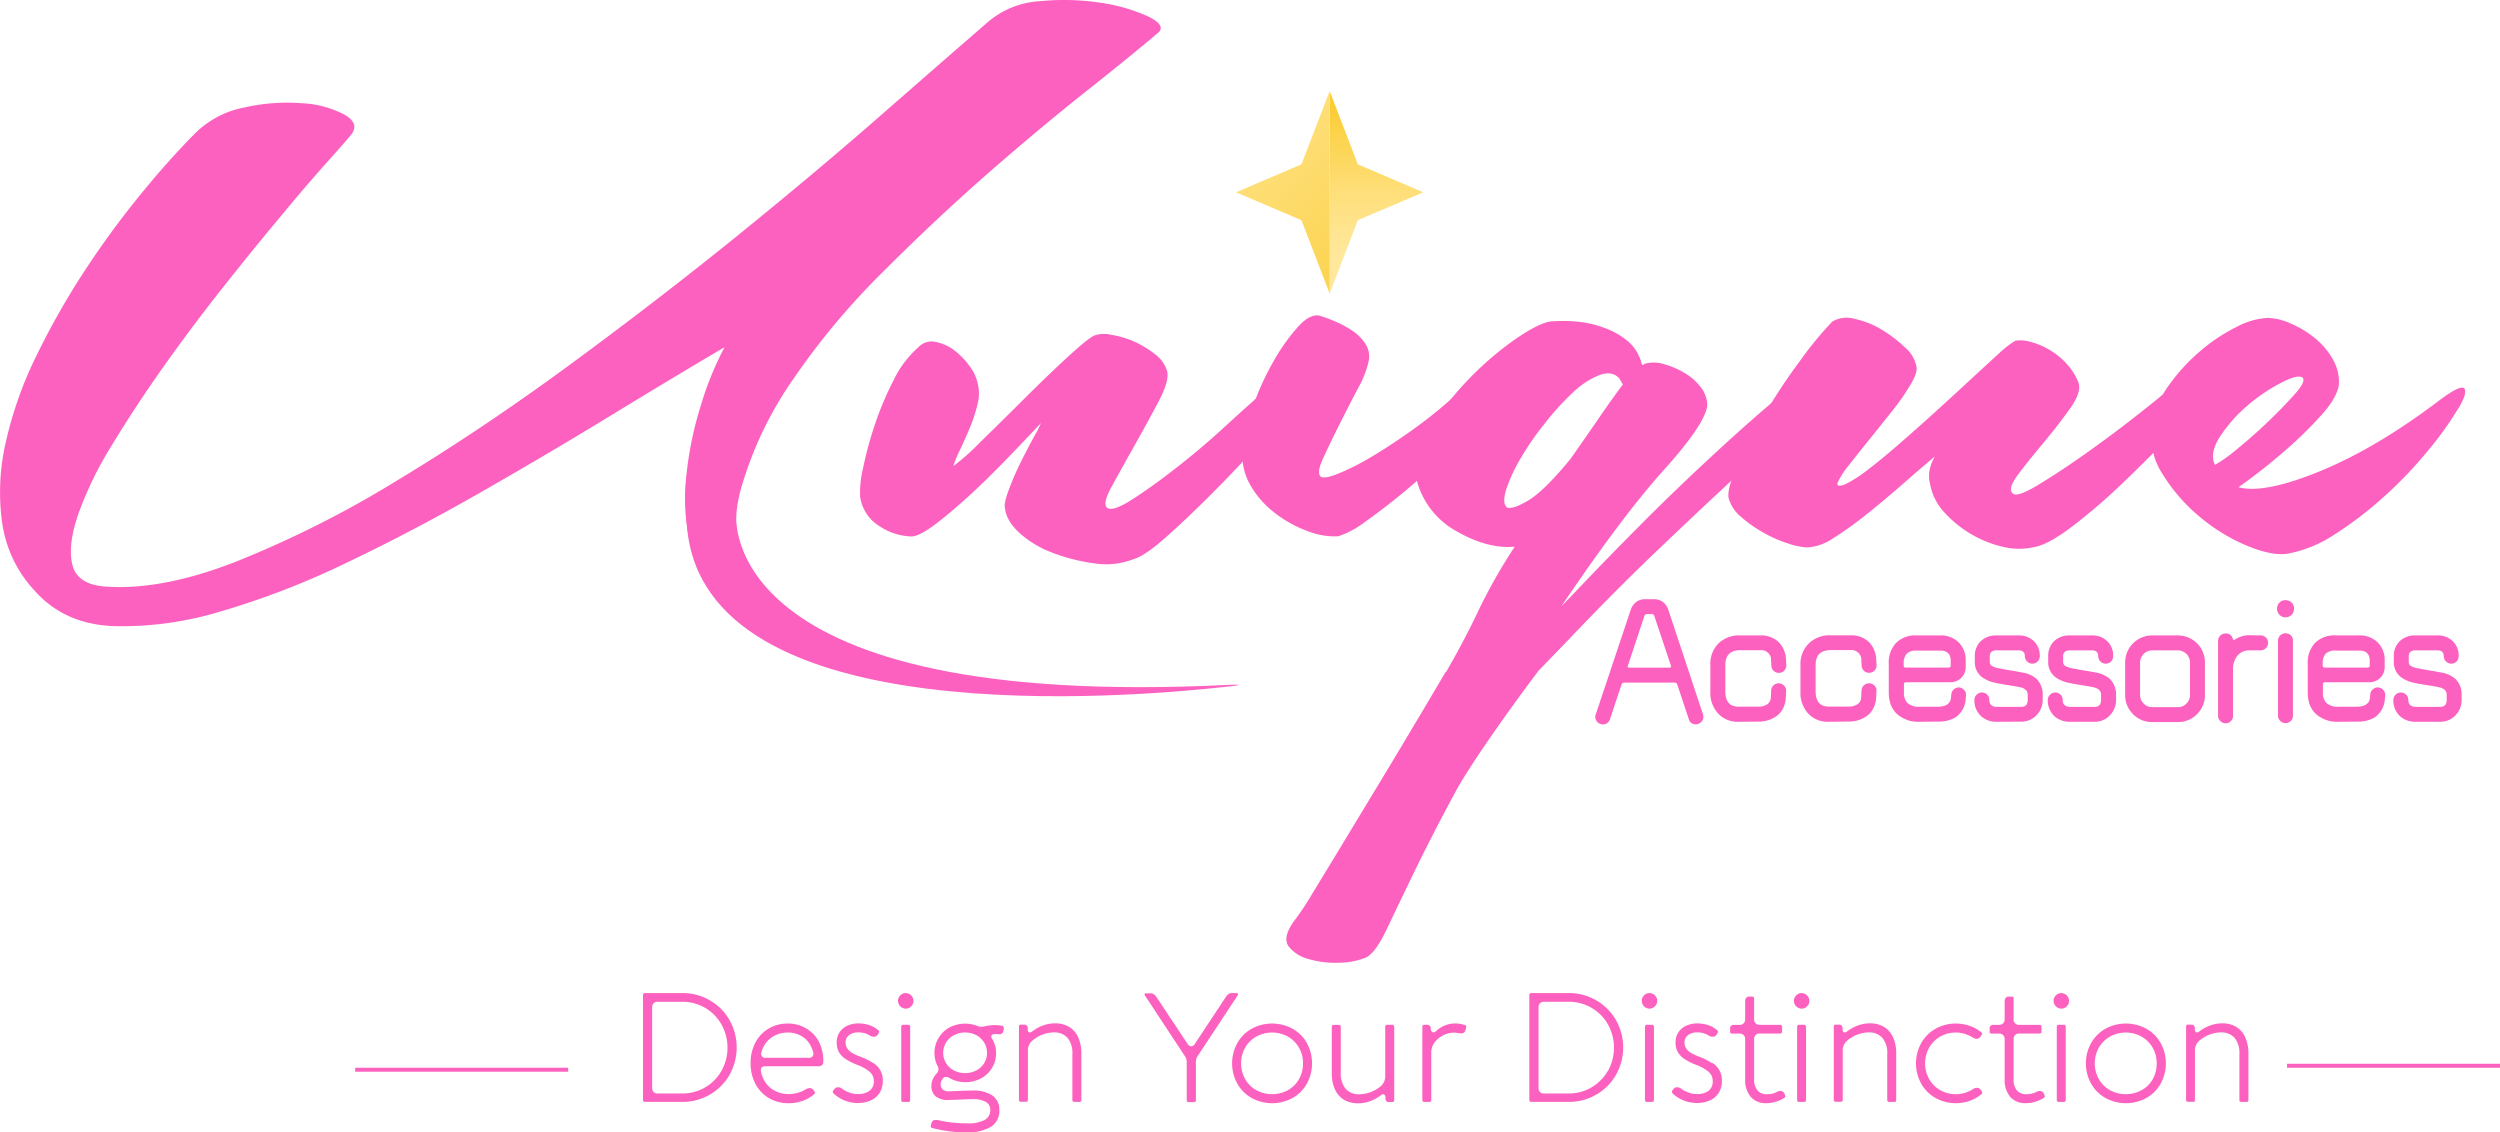 <svg xmlns="http://www.w3.org/2000/svg" xmlns:xlink="http://www.w3.org/1999/xlink" viewBox="0 0 567.34 256.91"><defs><style>.cls-1{fill:#fc61bf;}.cls-2{fill:url(#linear-gradient);}.cls-3{fill:url(#linear-gradient-2);}</style><linearGradient id="linear-gradient" x1="312.37" y1="58.06" x2="312.37" y2="24.51" gradientUnits="userSpaceOnUse"><stop offset="0" stop-color="#ffe89b"/><stop offset="0.17" stop-color="#ffe591"/><stop offset="0.45" stop-color="#fede77"/><stop offset="0.82" stop-color="#fcd34c"/><stop offset="1" stop-color="#fbcc34"/></linearGradient><linearGradient id="linear-gradient-2" x1="261.23" y1="2.83" x2="327.43" y2="69.52" xlink:href="#linear-gradient"/></defs><title>logo</title><g id="图层_2" data-name="图层 2"><g id="图层_1-2" data-name="图层 1"><path class="cls-1" d="M23.55,133.08q13,1.06,30.2-5.7A240.4,240.4,0,0,0,90,109.11Q109.11,97.59,129,83t37.87-29.13q18-14.56,33-27.68T224.31,4.89A19.9,19.9,0,0,1,236.1.26a55,55,0,0,1,13.77.38,39.11,39.11,0,0,1,10.6,3.06C263.2,5,264,6.22,263,7.27q-5.84,5-16.42,13.38t-22.51,18.8q-11.93,10.47-23.84,22.39A166.49,166.49,0,0,0,180,86.06a83.55,83.55,0,0,0-11.66,24.23A31.33,31.33,0,0,0,170,132.82q1.32,2.38-.27,3.7c-1.06.88-2.65.62-4.76-.8a18.87,18.87,0,0,1-8.08-11.38,44.13,44.13,0,0,1-1.19-15.76A80,80,0,0,1,159,92.16a72,72,0,0,1,5.43-13.37q-11.67,6.87-26,15.62t-29.4,17.35Q94,120.37,78.77,127.65A183.91,183.91,0,0,1,50,138.78a76.8,76.8,0,0,1-24.5,3.3q-11-.54-17.61-8A28.41,28.41,0,0,1,.51,118.77a50.18,50.18,0,0,1,.8-18.4,87.65,87.65,0,0,1,7-19.73,174.11,174.11,0,0,1,11-19.34A203.52,203.52,0,0,1,32,44q6.61-8.09,12.45-13.91A21.62,21.62,0,0,1,55.6,24.36a43.65,43.65,0,0,1,13-.93,23,23,0,0,1,9.67,2.64q3.57,2.13,1.19,4.77Q78.38,32.17,74,37.06T63.68,49.12q-6,7.16-13,16t-13.51,18Q30.7,92.28,25.41,101a81.72,81.72,0,0,0-7.68,15.76q-2.38,7-1.32,11.38T23.55,133.08Z"/><path class="cls-1" d="M208.42,78.79a4.12,4.12,0,0,1,3.84-1.21,10.26,10.26,0,0,1,4.23,1.87,16.09,16.09,0,0,1,3.59,3.71,9.86,9.86,0,0,1,1.85,4.1,9.43,9.43,0,0,1-.13,4.63,35.24,35.24,0,0,1-1.86,5.56c-.8,1.85-1.55,3.54-2.25,5a21.5,21.5,0,0,0-1.33,3.32,52.86,52.86,0,0,0,6.09-5.43q4.77-4.64,10.07-9.93t9.93-9.54c3.09-2.82,5.07-4.41,6-4.77a6.75,6.75,0,0,1,3.71-.12,20.63,20.63,0,0,1,5.3,1.57,22.47,22.47,0,0,1,4.76,2.92,7.43,7.43,0,0,1,2.66,3.84c.34,1.42-.32,3.71-2,6.89s-3.49,6.48-5.43,9.93-3.67,6.54-5.16,9.27-1.82,4.37-.93,4.9,2.82-.17,5.83-2.12,6.3-4.32,9.92-7.15,7-5.69,10.2-8.61,5.47-5,6.89-6.22a7,7,0,0,1,3.58-2,2.39,2.39,0,0,1,2.24.92,3.81,3.81,0,0,1,.67,2.66,8.69,8.69,0,0,1-1.19,3.44q-1.34,1.86-5.57,6.49t-9.4,9.8q-5.16,5.16-9.93,9.4c-3.18,2.82-5.65,4.51-7.41,5a17.14,17.14,0,0,1-8.88.93,41.68,41.68,0,0,1-9.4-2.38,23.28,23.28,0,0,1-7.55-4.51q-3-2.77-3.31-5.69c-.18-.7.13-2.12.93-4.23a66.22,66.22,0,0,1,2.77-6.36c1.07-2.12,2.08-4.06,3.05-5.82A19.65,19.65,0,0,0,236.23,96q-7.68,8.22-12.58,13t-9.8,8.74c-3.27,2.64-5.61,4-7,4a13.62,13.62,0,0,1-7.15-2.26,9.41,9.41,0,0,1-4.5-6.74,22.75,22.75,0,0,1,.66-6.5,83.51,83.51,0,0,1,2.65-9.79,70.72,70.72,0,0,1,4.23-10.06A23.65,23.65,0,0,1,208.42,78.79Z"/><path class="cls-1" d="M329.46,90.44q5.28-4.77,7.94-2.92t-2.12,7.68a92.11,92.11,0,0,1-7.68,8.35q-4.52,4.38-9.13,8.21c-3.1,2.56-6,4.77-8.62,6.62a21.37,21.37,0,0,1-6.09,3.31,16.12,16.12,0,0,1-6.75-1.07,27.16,27.16,0,0,1-7.42-4,21.49,21.49,0,0,1-5.82-6.48,13.57,13.57,0,0,1-1.72-8.61,43.73,43.73,0,0,1,2.52-9.93,59.93,59.93,0,0,1,4.63-9.94,44.18,44.18,0,0,1,5.29-7.41c1.77-2,3.36-2.83,4.77-2.66a33,33,0,0,1,4,1.47,23.71,23.71,0,0,1,3.83,2.12A10.46,10.46,0,0,1,309.85,78a5.32,5.32,0,0,1,.8,3.71,21.67,21.67,0,0,1-2.38,6.24Q306.14,92,304,96.26c-1.42,2.83-2.65,5.39-3.71,7.69s-1.24,3.7-.53,4.23c.53.35,1.81.14,3.84-.66a53.07,53.07,0,0,0,7.16-3.57q4.09-2.39,9-5.84A105.71,105.71,0,0,0,329.46,90.44Z"/><path class="cls-1" d="M327.6,153.47q4.5-7.68,7.81-14.69a122.45,122.45,0,0,1,8.34-14.72q-6.09.56-13.1-3.44A18.59,18.59,0,0,1,321.51,109c-.54-3.18.35-6.81,2.64-10.87a58.45,58.45,0,0,1,8.61-11.51,71.74,71.74,0,0,1,10.6-9.28c3.61-2.55,6.4-4,8.34-4.37a34.78,34.78,0,0,1,6,0,24.05,24.05,0,0,1,6.48,1.47,17.46,17.46,0,0,1,5.44,3.16,10,10,0,0,1,3,5.17c.35,0,.53,0,.53-.13s.09-.13.26-.13a7.81,7.81,0,0,1,4.24.13,19.4,19.4,0,0,1,4.64,2A12.24,12.24,0,0,1,386,87.93a6.8,6.8,0,0,1,1.45,4.1q-.52,4.25-9.93,14.7t-23.17,30.84q.78-.78,6.09-6.34t12.84-13.12q7.56-7.56,16.16-15.49t16-14.05a6.41,6.41,0,0,1,3.44-1.71,3.33,3.33,0,0,1,2.52.66,2.65,2.65,0,0,1,.8,2.38,6.94,6.94,0,0,1-2,3.71,54.57,54.57,0,0,1-6,5.43c-3.27,2.75-7.33,6.36-12.18,10.87s-10.42,9.75-16.68,15.74-12.76,12.55-19.47,19.61l-7.16,7.41m.47-.49c-5.48,7.24-15.25,20.8-18.87,27.5s-6.71,12.72-9.27,18-4.67,9.71-6.36,13.24-3.22,5.65-4.64,6.36a16.65,16.65,0,0,1-6.09,1.19,21.29,21.29,0,0,1-6.88-.8,8.38,8.38,0,0,1-4.63-2.9q-1.45-2,1.19-5.7a61.5,61.5,0,0,0,4.23-6.36q2.93-4.77,7-11.51t9.14-15.1c3.36-5.56,10.55-17.62,14.07-23.62m13.74-37.44c.7.53,2.29.1,4.77-1.32s5.73-4.59,9.79-9.53q3.71-5.29,6.63-9.54t5.29-7.41l-.79-1.33c-1.06-1.23-2.56-1.49-4.5-.8a18.78,18.78,0,0,0-6.09,4A59.93,59.93,0,0,0,350.64,96a65.1,65.1,0,0,0-5.43,7.81,37.09,37.09,0,0,0-3.31,7C341.19,113,341.19,114.37,341.9,115.06Z"/><path class="cls-1" d="M415.79,73a6.27,6.27,0,0,1,5-.66,19.92,19.92,0,0,1,6.1,2.39,29.37,29.37,0,0,1,5.29,4,7.68,7.68,0,0,1,2.65,4.1c.36.88,0,2.26-1.06,4.11a49.8,49.8,0,0,1-4.1,6c-1.68,2.11-3.44,4.32-5.3,6.62s-3.45,4.28-4.77,6a18.1,18.1,0,0,0-2.51,3.84c-.36.88.17,1.05,1.59.53a28.67,28.67,0,0,0,5.16-3.3c2.21-1.69,4.63-3.68,7.29-6s5.38-4.73,8.2-7.29,5.47-5,7.95-7.29,4.59-4.24,6.35-5.83a21.87,21.87,0,0,1,3.72-2.9,7.79,7.79,0,0,1,3.44.26,16.76,16.76,0,0,1,4.37,1.85,16,16,0,0,1,4,3.31,13.63,13.63,0,0,1,2.52,4.1q.78,2.13-2,6t-6.09,7.83c-2.21,2.64-4.11,5-5.7,7.14s-1.94,3.54-1.06,4.23q1.07.81,5.7-2c3.09-1.87,6.58-4.15,10.46-6.89s7.63-5.52,11.25-8.35,6.23-4.94,7.82-6.36q4.77-4.23,6.62-2t-.79,6.48c-1.07,1.23-3.14,3.49-6.23,6.75s-6.48,6.66-10.2,10.2a133.09,133.09,0,0,1-11.12,9.54q-5.55,4.23-8.74,4.75a15.5,15.5,0,0,1-7.28-.12,25.4,25.4,0,0,1-7.29-3,25.78,25.78,0,0,1-6-5,12.57,12.57,0,0,1-3-6.1,7.14,7.14,0,0,1,0-3.84,10,10,0,0,1,1.06-2.52q-3.45,2.91-7.55,6.5t-8.08,6.74a75,75,0,0,1-7.41,5.3,11.7,11.7,0,0,1-5.83,2.11,15.73,15.73,0,0,1-4.51-.92,28.82,28.82,0,0,1-5.68-2.52,29.71,29.71,0,0,1-5-3.56,8.36,8.36,0,0,1-2.78-4.37c-.17-1.59.58-4.16,2.25-7.69s3.71-7.32,6.09-11.39a130.67,130.67,0,0,1,7.82-11.78A81.79,81.79,0,0,1,415.79,73Z"/><path class="cls-1" d="M553.78,90.7q5-3.7,5.56-2.39c.35.9-.26,2.56-1.85,5a77.45,77.45,0,0,1-6.76,9.28,93.29,93.29,0,0,1-9.66,10.07A84.63,84.63,0,0,1,530,121.16a29,29,0,0,1-10.86,4.49c-2.3.36-5.31-.21-9-1.71a41.46,41.46,0,0,1-10.73-6.48,39.78,39.78,0,0,1-8.61-9.81,15.76,15.76,0,0,1-2.38-11.39,21.59,21.59,0,0,1,4-9.14,42.58,42.58,0,0,1,7.16-7.67,39.75,39.75,0,0,1,8.07-5.31,16.93,16.93,0,0,1,7-2A13.76,13.76,0,0,1,520,73.49a22.09,22.09,0,0,1,5.56,3.44,16.34,16.34,0,0,1,4,4.9,10.14,10.14,0,0,1,1.19,5.69q-.54,2.92-4,6.75a91.72,91.72,0,0,1-7.68,7.55A129.87,129.87,0,0,1,508,110.56q5.84,1.59,18.68-3.71T553.78,90.7Zm-31.25-5c-.71-.54-2.35-.14-4.9,1.19A39.36,39.36,0,0,0,510.08,92a32.76,32.76,0,0,0-6.22,7c-1.68,2.56-2.08,4.72-1.2,6.5a34.71,34.71,0,0,0,5.17-3.72c2.38-1.93,4.77-4.06,7.15-6.35s4.37-4.38,6-6.23S523.05,86.2,522.53,85.67Z"/><path class="cls-1" d="M386.48,162.14a1.7,1.7,0,0,1-1.08,2.13,1.33,1.33,0,0,1-.54.1,1.53,1.53,0,0,1-1.6-1.15l-2.61-7.83a.66.66,0,0,0-.68-.48H368.65a.66.66,0,0,0-.68.48l-2.61,7.83a1.66,1.66,0,0,1-.85,1,1.57,1.57,0,0,1-1.29.07,1.51,1.51,0,0,1-1-.85,1.47,1.47,0,0,1-.1-1.28l8-23.91a3.67,3.67,0,0,1,1.22-1.66,3.32,3.32,0,0,1,2-.61h2a3.27,3.27,0,0,1,2,.61,3.4,3.4,0,0,1,1.22,1.66Zm-7.63-10.62c.32,0,.43-.16.34-.47l-3.76-11.23a.58.58,0,0,0-.65-.47h-.94a.66.66,0,0,0-.68.47l-3.73,11.23c-.14.31,0,.47.34.47Z"/><path class="cls-1" d="M394.55,163.8a6,6,0,0,1-4.64-1.87,6.93,6.93,0,0,1-1.77-5v-6A6.54,6.54,0,0,1,390,146,6.69,6.69,0,0,1,395,144.2h4.51a5.72,5.72,0,0,1,4.21,1.59,6,6,0,0,1,1.59,4l.07,1.12a1.75,1.75,0,0,1-.44,1.25,1.62,1.62,0,0,1-1.15.54,1.67,1.67,0,0,1-1.26-.44,1.61,1.61,0,0,1-.54-1.15l-.07-1.19a2.21,2.21,0,0,0-2.41-2.37H395c-2.3,0-3.46,1.12-3.46,3.36v6c0,2.3,1,3.46,3,3.46H399a3.49,3.49,0,0,0,2.1-.58,2.05,2.05,0,0,0,.78-1.66l.07-1.46a1.61,1.61,0,0,1,.54-1.15,1.63,1.63,0,0,1,1.22-.44,1.66,1.66,0,0,1,1.19.54,1.63,1.63,0,0,1,.44,1.22l-.07,1.32a5.83,5.83,0,0,1-.61,2.54,4.71,4.71,0,0,1-1.56,1.84,6.86,6.86,0,0,1-4.1,1.22Z"/><path class="cls-1" d="M415,163.8a6,6,0,0,1-4.65-1.87,6.92,6.92,0,0,1-1.76-5v-6a6.5,6.5,0,0,1,1.9-4.92,6.69,6.69,0,0,1,5-1.83h4.51a5.68,5.68,0,0,1,4.2,1.59,6,6,0,0,1,1.59,4l.07,1.12a1.67,1.67,0,0,1-.44,1.25,1.62,1.62,0,0,1-1.15.54,1.69,1.69,0,0,1-1.26-.44,1.65,1.65,0,0,1-.54-1.15l-.07-1.19a2.2,2.2,0,0,0-2.4-2.37h-4.51q-3.46,0-3.46,3.36v6c0,2.3,1,3.46,3,3.46h4.47a3.49,3.49,0,0,0,2.1-.58,2,2,0,0,0,.78-1.66l.07-1.46a1.71,1.71,0,0,1,2.95-1.05,1.56,1.56,0,0,1,.44,1.22l-.07,1.32a5.69,5.69,0,0,1-.61,2.54,4.71,4.71,0,0,1-1.56,1.84,6.84,6.84,0,0,1-4.1,1.22Z"/><path class="cls-1" d="M435.65,163.8a7.25,7.25,0,0,1-5.19-1.8,5.78,5.78,0,0,1-1.42-2.2,8.63,8.63,0,0,1-.41-2.72v-6.41a6.48,6.48,0,0,1,1.63-4.74A6.17,6.17,0,0,1,435,144.2h5.29a5.7,5.7,0,0,1,4.21,1.59,5.55,5.55,0,0,1,1.59,4.1v1.39a3.47,3.47,0,0,1-1,2.55,3.55,3.55,0,0,1-2.51,1h-10a.44.44,0,0,0-.51.5v1.73a3.32,3.32,0,0,0,.81,2.48,3.93,3.93,0,0,0,2.82.85h4.17q2.71-.1,2.88-2.07l.07-.75A1.75,1.75,0,0,1,444.6,156a1.62,1.62,0,0,1,1.15.61,1.58,1.58,0,0,1,.41,1.26l-.07.64a5.47,5.47,0,0,1-2.24,4.24,7.33,7.33,0,0,1-4,1ZM432,151a.45.45,0,0,0,.51.5h9.66a.45.45,0,0,0,.51-.5v-1.06c0-1.53-.8-2.3-2.41-2.3H435a3.1,3.1,0,0,0-2.3.71,3.31,3.31,0,0,0-.68,2.37Z"/><path class="cls-1" d="M453.18,163.8a5.06,5.06,0,0,1-3.59-1.26,4.87,4.87,0,0,1-1.53-3.69,1.74,1.74,0,0,1,1.7-1.7,1.67,1.67,0,0,1,1.22.51,1.7,1.7,0,0,1,.47,1.19c0,1,.58,1.56,1.73,1.56h5.53c1,0,1.45-.55,1.45-1.63v-1.09c0-.95-.63-1.53-1.89-1.76-.39-.09-1-.19-1.73-.31-1.7-.27-2.91-.48-3.63-.64a7.78,7.78,0,0,1-3.19-1.36,4.29,4.29,0,0,1-1.56-3.56v-1.12a4.63,4.63,0,0,1,1.32-3.42,5,5,0,0,1,3.6-1.32h5a4.82,4.82,0,0,1,3.5,1.32,4.53,4.53,0,0,1,1.32,3.39,1.69,1.69,0,0,1-.48,1.19,1.65,1.65,0,0,1-1.22.51,1.6,1.6,0,0,1-1.18-.51,1.64,1.64,0,0,1-.51-1.19c0-.88-.48-1.32-1.43-1.32h-5q-1.53,0-1.53,1.35v1.12a1.26,1.26,0,0,0,.31.95,4,4,0,0,0,1.79.65c.89.2,2,.4,3.43.61l1.8.34A6.49,6.49,0,0,1,462.1,154a4.84,4.84,0,0,1,1.46,3.66v1.09a5,5,0,0,1-1.39,3.56,4.76,4.76,0,0,1-3.46,1.46Z"/><path class="cls-1" d="M469.83,163.8a5.1,5.1,0,0,1-3.6-1.26,4.9,4.9,0,0,1-1.52-3.69,1.74,1.74,0,0,1,1.69-1.7,1.68,1.68,0,0,1,1.23.51,1.7,1.7,0,0,1,.47,1.19c0,1,.58,1.56,1.73,1.56h5.53c1,0,1.45-.55,1.45-1.63v-1.09c0-.95-.63-1.53-1.89-1.76-.39-.09-1-.19-1.73-.31-1.7-.27-2.91-.48-3.63-.64a7.78,7.78,0,0,1-3.19-1.36,4.29,4.29,0,0,1-1.56-3.56v-1.12a4.63,4.63,0,0,1,1.32-3.42,5,5,0,0,1,3.6-1.32h5a4.78,4.78,0,0,1,3.49,1.32,4.5,4.5,0,0,1,1.33,3.39,1.69,1.69,0,0,1-.48,1.19,1.65,1.65,0,0,1-1.22.51,1.64,1.64,0,0,1-1.19-.51,1.67,1.67,0,0,1-.5-1.19c0-.88-.48-1.32-1.43-1.32h-5q-1.53,0-1.53,1.35v1.12a1.26,1.26,0,0,0,.31.95,4,4,0,0,0,1.79.65c.88.2,2,.4,3.43.61l1.8.34a6.49,6.49,0,0,1,3.22,1.42,4.84,4.84,0,0,1,1.46,3.66v1.09a5,5,0,0,1-1.4,3.56,4.72,4.72,0,0,1-3.45,1.46Z"/><path class="cls-1" d="M488.41,163.86a5.91,5.91,0,0,1-4.34-1.79,6,6,0,0,1-1.8-4.34v-7.4a6.13,6.13,0,0,1,6.14-6.13h5.83a6.13,6.13,0,0,1,6.14,6.13v7.4a6,6,0,0,1-1.8,4.34,5.89,5.89,0,0,1-4.34,1.79Zm0-16.27a2.78,2.78,0,0,0-2.75,2.74v7.4a2.62,2.62,0,0,0,.82,1.93,2.57,2.57,0,0,0,1.93.81h5.83a2.6,2.6,0,0,0,1.94-.81,2.65,2.65,0,0,0,.81-1.93v-7.4a2.77,2.77,0,0,0-2.75-2.74Z"/><path class="cls-1" d="M513,144.2a1.63,1.63,0,0,1,1.7,1.69,1.61,1.61,0,0,1-.48,1.19,1.64,1.64,0,0,1-1.22.51h-2.44A3.42,3.42,0,0,0,507.6,149a5,5,0,0,0-.85,3v10.45a1.57,1.57,0,0,1-.47,1.18,1.67,1.67,0,0,1-1.22.51,1.64,1.64,0,0,1-1.19-.51,1.54,1.54,0,0,1-.51-1.18v-17a1.67,1.67,0,0,1,.51-1.22,1.72,1.72,0,0,1,1.19-.47,1.53,1.53,0,0,1,1.63,1.18c.11.32.27.39.47.21a5.92,5.92,0,0,1,3.39-1Z"/><path class="cls-1" d="M520.05,139.52a1.92,1.92,0,0,1-1.39.57,1.79,1.79,0,0,1-1.36-.57,2,2,0,0,1,0-2.78,1.84,1.84,0,0,1,1.36-.54,2,2,0,0,1,1.39.54,2,2,0,0,1,0,2.78Zm-2.58,24.07a1.54,1.54,0,0,1-.51-1.18v-17a1.67,1.67,0,0,1,.51-1.22,1.64,1.64,0,0,1,1.19-.47,1.61,1.61,0,0,1,1.69,1.69v17a1.61,1.61,0,0,1-.47,1.18,1.67,1.67,0,0,1-1.22.51A1.56,1.56,0,0,1,517.47,163.59Z"/><path class="cls-1" d="M530.73,163.8a7.23,7.23,0,0,1-5.19-1.8,5.92,5.92,0,0,1-1.43-2.2,8.63,8.63,0,0,1-.4-2.72v-6.41a6.48,6.48,0,0,1,1.63-4.74,6.16,6.16,0,0,1,4.74-1.73h5.29a5.72,5.72,0,0,1,4.21,1.59,5.55,5.55,0,0,1,1.59,4.1v1.39a3.47,3.47,0,0,1-1,2.55,3.55,3.55,0,0,1-2.51,1h-10a.44.44,0,0,0-.51.5v1.73a3.32,3.32,0,0,0,.81,2.48,3.93,3.93,0,0,0,2.82.85h4.17q2.72-.1,2.88-2.07l.07-.75a1.53,1.53,0,0,1,.61-1.15,1.56,1.56,0,0,1,1.22-.41,1.64,1.64,0,0,1,1.15.61,1.61,1.61,0,0,1,.41,1.26l-.07.64a5.5,5.5,0,0,1-2.24,4.24,7.33,7.33,0,0,1-4,1ZM527.1,151a.45.45,0,0,0,.51.5h9.66a.45.45,0,0,0,.51-.5v-1.06c0-1.53-.8-2.3-2.41-2.3h-5.29a3.1,3.1,0,0,0-2.3.71,3.26,3.26,0,0,0-.68,2.37Z"/><path class="cls-1" d="M548.26,163.8a5.1,5.1,0,0,1-3.6-1.26,4.86,4.86,0,0,1-1.52-3.69,1.7,1.7,0,0,1,2.91-1.19,1.67,1.67,0,0,1,.48,1.19c0,1,.57,1.56,1.73,1.56h5.52c1,0,1.46-.55,1.46-1.63v-1.09c0-.95-.63-1.53-1.9-1.76-.38-.09-1-.19-1.73-.31-1.69-.27-2.9-.48-3.62-.64a7.72,7.72,0,0,1-3.19-1.36,4.29,4.29,0,0,1-1.56-3.56v-1.12a4.63,4.63,0,0,1,1.32-3.42,5,5,0,0,1,3.59-1.32h5a4.79,4.79,0,0,1,3.49,1.32,4.53,4.53,0,0,1,1.32,3.39,1.67,1.67,0,0,1-1.69,1.7,1.74,1.74,0,0,1-1.7-1.7c0-.88-.47-1.32-1.42-1.32h-5c-1,0-1.52.45-1.52,1.35v1.12a1.3,1.3,0,0,0,.3.95,4.15,4.15,0,0,0,1.8.65c.88.2,2,.4,3.43.61l1.79.34a6.52,6.52,0,0,1,3.23,1.42,4.84,4.84,0,0,1,1.45,3.66v1.09a5,5,0,0,1-1.39,3.56,4.73,4.73,0,0,1-3.46,1.46Z"/><path class="cls-1" d="M161.07,227a12.25,12.25,0,0,0-6.24-1.64h-8.49a.44.44,0,0,0-.3.12.45.45,0,0,0-.12.3v23.86a.47.47,0,0,0,.12.3.49.49,0,0,0,.3.12h8.49a12.16,12.16,0,0,0,6.24-1.65,12,12,0,0,0,4.47-4.46,12.69,12.69,0,0,0,0-12.48A12.06,12.06,0,0,0,161.07,227Zm2.66,16a10.11,10.11,0,0,1-8.9,5.15h-5.62a1.15,1.15,0,0,1-1.21-1.2v-18.4a1.16,1.16,0,0,1,1.21-1.21h5.62a10.08,10.08,0,0,1,5.19,1.38,10,10,0,0,1,3.71,3.78,10.74,10.74,0,0,1,0,10.5Z"/><path class="cls-1" d="M182.92,233.37a7.82,7.82,0,0,0-4.11-1.09,8.38,8.38,0,0,0-4.4,1.16,7.89,7.89,0,0,0-3,3.19,9.82,9.82,0,0,0-1.07,4.61,9.93,9.93,0,0,0,1.09,4.72,8.12,8.12,0,0,0,3.07,3.24,8.72,8.72,0,0,0,4.52,1.16,9.18,9.18,0,0,0,3.06-.51,8.86,8.86,0,0,0,2.66-1.5.46.46,0,0,0,.19-.37.48.48,0,0,0-.09-.26l-.1-.15a1.19,1.19,0,0,0-1-.65,2.15,2.15,0,0,0-1,.34A5.43,5.43,0,0,1,181,248a7.17,7.17,0,0,1-2,.28,6.65,6.65,0,0,1-2.92-.62,5.9,5.9,0,0,1-2.17-1.74,6.24,6.24,0,0,1-1.17-2.59,1.51,1.51,0,0,1-.07-.48.82.82,0,0,1,.24-.65,1,1,0,0,1,.69-.22H185.8a1,1,0,0,0,.76-.28,1,1,0,0,0,.28-.76,9.68,9.68,0,0,0-1-4.54A7.59,7.59,0,0,0,182.92,233.37Zm1.37,6.45a1,1,0,0,1-.72.24h-9.84a1,1,0,0,1-.73-.24.82.82,0,0,1-.26-.65,1.33,1.33,0,0,1,.08-.44,6.13,6.13,0,0,1,1.21-2.32,5.83,5.83,0,0,1,2.08-1.54,6.52,6.52,0,0,1,2.7-.55,5.89,5.89,0,0,1,2.59.55,5.43,5.43,0,0,1,2,1.56,6.31,6.31,0,0,1,1.12,2.33,1.41,1.41,0,0,1,.07.41A.86.86,0,0,1,184.29,239.82Z"/><path class="cls-1" d="M198.18,241.26a14.37,14.37,0,0,0-3-1.48,12.37,12.37,0,0,1-1.94-.92,3.17,3.17,0,0,1-1-1,2.28,2.28,0,0,1-.34-1.25,2,2,0,0,1,.8-1.71,3.42,3.42,0,0,1,2.14-.61,4.76,4.76,0,0,1,2.72.81,1.73,1.73,0,0,0,.73.17,1,1,0,0,0,.91-.48l.23-.42a.69.69,0,0,0,.07-.24.42.42,0,0,0-.16-.32,6,6,0,0,0-2-1.15,7.72,7.72,0,0,0-2.48-.41,5.92,5.92,0,0,0-2.6.54,4,4,0,0,0-2.38,3.82,4.62,4.62,0,0,0,.42,2,4.66,4.66,0,0,0,1.44,1.61,13.8,13.8,0,0,0,2.8,1.44,9.32,9.32,0,0,1,2.9,1.64,2.73,2.73,0,0,1,.87,2.06,2.63,2.63,0,0,1-1,2.19,4.37,4.37,0,0,1-2.69.73,5.31,5.31,0,0,1-1.92-.37,5.77,5.77,0,0,1-1.64-.88,1.59,1.59,0,0,0-.89-.29,1,1,0,0,0-.83.41l-.26.37a.45.45,0,0,0-.09.26.47.47,0,0,0,.16.35,7.83,7.83,0,0,0,2.46,1.58,8,8,0,0,0,3.08.6,6.83,6.83,0,0,0,2.94-.6,4.46,4.46,0,0,0,2-1.73,4.88,4.88,0,0,0,.71-2.65,4.56,4.56,0,0,0-2.18-4.12Z"/><path class="cls-1" d="M205.55,225.37a1.65,1.65,0,0,0-1.24.52,1.69,1.69,0,0,0-.52,1.25,1.79,1.79,0,0,0,1.76,1.76,1.69,1.69,0,0,0,1.23-.53,1.65,1.65,0,0,0,.52-1.23,1.78,1.78,0,0,0-1.75-1.77Z"/><path class="cls-1" d="M206.16,232.56h-1.24a.38.38,0,0,0-.29.12.46.46,0,0,0-.11.3v16.67a.46.46,0,0,0,.11.3.43.43,0,0,0,.29.12h1.24a.4.4,0,0,0,.28-.12.41.41,0,0,0,.11-.3V233a.41.41,0,0,0-.11-.3A.36.36,0,0,0,206.16,232.56Z"/><path class="cls-1" d="M227.45,232.8a7.74,7.74,0,0,0-1.65-.16,10.21,10.21,0,0,0-2.12.22,4.7,4.7,0,0,1-1,.15,2,2,0,0,1-.77-.15,7.75,7.75,0,0,0-6.44.3,6.61,6.61,0,0,0-3.22,7.36,5.35,5.35,0,0,0,.51,1.38,1.54,1.54,0,0,1,.21.73,1.45,1.45,0,0,1-.43,1,4.42,4.42,0,0,0-.86,1.32,3.61,3.61,0,0,0-.31,1.45,3,3,0,0,0,1,2.43,4.45,4.45,0,0,0,3.08.79l4.83-.18h.51a5.71,5.71,0,0,1,2.94.63,2,2,0,0,1,1,1.85,2.48,2.48,0,0,1-1.29,2.24,7.78,7.78,0,0,1-3.86.77h-.42a29.44,29.44,0,0,1-6.29-.73,2,2,0,0,0-.47-.06c-.64,0-1,.38-1.12,1.11l-.05.31c0,.22.06.36.31.42a30.55,30.55,0,0,0,7.68,1,10.46,10.46,0,0,0,5.63-1.25,4.24,4.24,0,0,0,1.94-3.82,3.84,3.84,0,0,0-1.58-3.3,7.59,7.59,0,0,0-4.44-1.13l-.55,0-4.71.17a2.19,2.19,0,0,1-1.53-.37,1.53,1.53,0,0,1-.51-1.23,2.1,2.1,0,0,1,.5-1.28.83.83,0,0,1,.71-.38,1.53,1.53,0,0,1,.7.2,7.15,7.15,0,0,0,3.62,1,7.49,7.49,0,0,0,3.59-.85,6.45,6.45,0,0,0,2.53-2.38,6.33,6.33,0,0,0,.92-3.36,6,6,0,0,0-1-3.43.57.57,0,0,1-.09-.32.53.53,0,0,1,.14-.37.5.5,0,0,1,.38-.17,2.67,2.67,0,0,1,.51-.06,2.81,2.81,0,0,1,.49.05,2.17,2.17,0,0,0,.34,0,.81.81,0,0,0,.75-.37,1.69,1.69,0,0,0,.22-.92v-.2a.3.3,0,0,0-.09-.24A.35.35,0,0,0,227.45,232.8Zm-4.1,8.45a4.6,4.6,0,0,1-1.78,1.66,5.33,5.33,0,0,1-2.57.61,5.27,5.27,0,0,1-2.54-.61,4.5,4.5,0,0,1-1.77-1.66,4.4,4.4,0,0,1-.64-2.32,4.52,4.52,0,0,1,2.41-4,5.28,5.28,0,0,1,2.54-.62,5.34,5.34,0,0,1,2.57.62,4.57,4.57,0,0,1,1.78,1.68,4.43,4.43,0,0,1,.64,2.34A4.31,4.31,0,0,1,223.35,241.25Z"/><path class="cls-1" d="M242.56,233a6.11,6.11,0,0,0-3.09-.77,7.91,7.91,0,0,0-2.82.51,8.77,8.77,0,0,0-2.44,1.36.84.84,0,0,1-.49.19.5.5,0,0,1-.32-.12.64.64,0,0,1-.17-.36v-.55a.91.91,0,0,0-.25-.55.74.74,0,0,0-.55-.18h-.83a.34.34,0,0,0-.26.12.45.45,0,0,0-.1.3v16.67a.46.46,0,0,0,.11.3.43.43,0,0,0,.29.12h1.23a.4.4,0,0,0,.28-.12.42.42,0,0,0,.12-.3V238.52a2.88,2.88,0,0,1,1.1-2.43,7.63,7.63,0,0,1,4.79-1.8,4,4,0,0,1,3.09,1.22,5.43,5.43,0,0,1,1.11,3.76v10.38a.42.42,0,0,0,.12.3.47.47,0,0,0,.3.12H245a.4.4,0,0,0,.28-.12.42.42,0,0,0,.12-.3V239.2a8.81,8.81,0,0,0-.75-3.85A5.24,5.24,0,0,0,242.56,233Z"/><path class="cls-1" d="M280.93,225.63a.25.25,0,0,0-.08-.18.24.24,0,0,0-.2-.08h-1.09a1.21,1.21,0,0,0-.77.23,2.25,2.25,0,0,0-.62.67L271.08,237a.9.9,0,0,1-.77.44.88.88,0,0,1-.74-.44l-7.09-10.68a2.53,2.53,0,0,0-.61-.67,1.28,1.28,0,0,0-.78-.23H260a.24.24,0,0,0-.2.08.24.24,0,0,0-.07.18.49.49,0,0,0,.07.19l9.13,13.86a2.33,2.33,0,0,1,.38,1.3v8.67a.46.46,0,0,0,.11.3.45.45,0,0,0,.29.12H271a.4.4,0,0,0,.28-.12.42.42,0,0,0,.12-.3V241a2.45,2.45,0,0,1,.36-1.3l9.15-13.86A.33.33,0,0,0,280.93,225.63Z"/><path class="cls-1" d="M293.32,233.45a9.75,9.75,0,0,0-9.26,0,8.48,8.48,0,0,0-3.26,3.25,9.54,9.54,0,0,0,0,9.23,8.48,8.48,0,0,0,3.26,3.25,9.67,9.67,0,0,0,9.26,0,8.55,8.55,0,0,0,3.26-3.25,9.69,9.69,0,0,0,0-9.23A8.55,8.55,0,0,0,293.32,233.45Zm1.47,11.43a6.47,6.47,0,0,1-2.51,2.52,7.54,7.54,0,0,1-7.18,0,6.66,6.66,0,0,1-2.53-2.52,7.37,7.37,0,0,1,0-7.13,6.77,6.77,0,0,1,2.53-2.51,7.44,7.44,0,0,1,7.17,0,6.72,6.72,0,0,1,2.51,2.51,7,7,0,0,1,.92,3.56A7.08,7.08,0,0,1,294.79,244.88Z"/><path class="cls-1" d="M316,232.56h-1.22a.44.44,0,0,0-.3.12.47.47,0,0,0-.12.3v11.13a3,3,0,0,1-1.05,2.42,7.81,7.81,0,0,1-4.82,1.8,4,4,0,0,1-3.09-1.22,5.36,5.36,0,0,1-1.13-3.75V233a.41.41,0,0,0-.11-.3.36.36,0,0,0-.28-.12h-1.24a.38.38,0,0,0-.29.12.42.42,0,0,0-.12.3v10.45a8.84,8.84,0,0,0,.75,3.85,5.24,5.24,0,0,0,2.1,2.32,6.17,6.17,0,0,0,3.1.76,8.08,8.08,0,0,0,2.77-.49,9.51,9.51,0,0,0,2.49-1.38.87.87,0,0,1,.46-.18.47.47,0,0,1,.33.16.85.85,0,0,1,.19.44l0,.51a.93.93,0,0,0,.22.48.63.63,0,0,0,.47.17h.91a.42.42,0,0,0,.27-.12.46.46,0,0,0,.11-.3V233a.39.39,0,0,0-.13-.3A.4.4,0,0,0,316,232.56Z"/><path class="cls-1" d="M332.46,232.64a9.17,9.17,0,0,0-1-.27,6.71,6.71,0,0,0-1.28-.11,6.22,6.22,0,0,0-4.31,1.77.76.76,0,0,1-.54.26.56.56,0,0,1-.38-.16,1.34,1.34,0,0,1-.26-.49l0-.44a.82.82,0,0,0-.83-.64h-.71a.32.32,0,0,0-.26.12.46.46,0,0,0-.11.3v16.67a.46.46,0,0,0,.11.3.43.43,0,0,0,.29.12h1.22a.41.41,0,0,0,.41-.42V239a3.81,3.81,0,0,1,.94-2.66,5.66,5.66,0,0,1,4.17-2,5.08,5.08,0,0,1,1,.11,6.35,6.35,0,0,0,.65.07,1,1,0,0,0,.66-.21.94.94,0,0,0,.36-.58l.15-.64a.33.33,0,0,0,0-.26A.39.39,0,0,0,332.46,232.64Z"/><path class="cls-1" d="M362.21,227a12.25,12.25,0,0,0-6.24-1.64h-8.49a.4.4,0,0,0-.29.12.42.42,0,0,0-.13.3v23.86a.43.43,0,0,0,.13.3.45.45,0,0,0,.29.12H356a12.16,12.16,0,0,0,6.24-1.65,12,12,0,0,0,4.47-4.46,12.62,12.62,0,0,0,0-12.48A12.06,12.06,0,0,0,362.21,227Zm2.67,16a10.14,10.14,0,0,1-8.91,5.15h-5.62a1.15,1.15,0,0,1-1.2-1.2v-18.4a1.16,1.16,0,0,1,1.2-1.21H356a10.12,10.12,0,0,1,8.91,5.16,10.81,10.81,0,0,1,0,10.5Z"/><path class="cls-1" d="M374.33,225.37a1.65,1.65,0,0,0-1.24.52,1.72,1.72,0,0,0-.51,1.25,1.78,1.78,0,0,0,1.75,1.76,1.81,1.81,0,0,0,1.76-1.76,1.7,1.7,0,0,0-.53-1.25A1.65,1.65,0,0,0,374.33,225.37Z"/><path class="cls-1" d="M374.94,232.56h-1.23a.38.38,0,0,0-.29.12.47.47,0,0,0-.12.3v16.67a.47.47,0,0,0,.12.3.43.43,0,0,0,.29.12h1.23a.4.4,0,0,0,.28-.12.42.42,0,0,0,.12-.3V233a.42.42,0,0,0-.12-.3A.36.36,0,0,0,374.94,232.56Z"/><path class="cls-1" d="M388.5,241.26a14.37,14.37,0,0,0-2.95-1.48,12.37,12.37,0,0,1-1.94-.92,3.17,3.17,0,0,1-1-1,2.27,2.27,0,0,1-.33-1.25,2,2,0,0,1,.8-1.71,3.37,3.37,0,0,1,2.13-.61,4.76,4.76,0,0,1,2.72.81,1.73,1.73,0,0,0,.73.17,1,1,0,0,0,.91-.48l.23-.42a.69.69,0,0,0,.07-.24.42.42,0,0,0-.16-.32,6,6,0,0,0-2-1.15,7.72,7.72,0,0,0-2.48-.41,5.92,5.92,0,0,0-2.6.54,4,4,0,0,0-2.38,3.82,4.62,4.62,0,0,0,.42,2,4.66,4.66,0,0,0,1.44,1.61,13.65,13.65,0,0,0,2.81,1.44,9.37,9.37,0,0,1,2.89,1.64,2.73,2.73,0,0,1,.87,2.06,2.63,2.63,0,0,1-.95,2.19,4.37,4.37,0,0,1-2.69.73,5.35,5.35,0,0,1-1.92-.37,5.9,5.9,0,0,1-1.64-.88,1.59,1.59,0,0,0-.88-.29,1,1,0,0,0-.84.41l-.26.37a.45.45,0,0,0-.09.26.47.47,0,0,0,.16.35,7.83,7.83,0,0,0,2.46,1.58,8,8,0,0,0,3.08.6,6.83,6.83,0,0,0,2.94-.6,4.46,4.46,0,0,0,2-1.73,4.88,4.88,0,0,0,.71-2.65,4.56,4.56,0,0,0-2.18-4.12Z"/><path class="cls-1" d="M405,248.3a1,1,0,0,0-1-.72,1.83,1.83,0,0,0-.73.19,4.21,4.21,0,0,1-1.09.42,5.13,5.13,0,0,1-1.23.12,2.68,2.68,0,0,1-2.11-.84,3.75,3.75,0,0,1-.76-2.56v-9.13a1.16,1.16,0,0,1,.35-.89,1.19,1.19,0,0,1,.88-.35H404a.44.44,0,0,0,.3-.11.38.38,0,0,0,.12-.29V233a.42.42,0,0,0-.12-.3.41.41,0,0,0-.3-.12H399.3a1.2,1.2,0,0,1-1.23-1.23v-4.8a.33.33,0,0,0-.11-.27.3.3,0,0,0-.24-.11h-.83a.74.74,0,0,0-.62.29,1.15,1.15,0,0,0-.23.74v4.15a1.2,1.2,0,0,1-1.23,1.23h-1.36a.92.92,0,0,0-.57.18.62.62,0,0,0-.25.55v.87a.36.36,0,0,0,.12.28.39.39,0,0,0,.29.1h1.77a1.19,1.19,0,0,1,.88.35,1.16,1.16,0,0,1,.35.89v9.13a5.83,5.83,0,0,0,1.27,4,4.55,4.55,0,0,0,3.56,1.42,7.84,7.84,0,0,0,4.11-1.23.33.33,0,0,0,.16-.3.43.43,0,0,0,0-.14Z"/><path class="cls-1" d="M408.86,225.37a1.65,1.65,0,0,0-1.24.52,1.69,1.69,0,0,0-.52,1.25,1.79,1.79,0,0,0,1.76,1.76,1.69,1.69,0,0,0,1.23-.53,1.65,1.65,0,0,0,.52-1.23,1.78,1.78,0,0,0-1.75-1.77Z"/><path class="cls-1" d="M409.47,232.56h-1.24a.38.38,0,0,0-.29.12.46.46,0,0,0-.11.3v16.67a.46.46,0,0,0,.11.3.43.43,0,0,0,.29.12h1.24a.4.4,0,0,0,.28-.12.41.41,0,0,0,.11-.3V233a.41.41,0,0,0-.11-.3A.36.36,0,0,0,409.47,232.56Z"/><path class="cls-1" d="M427.48,233a6.13,6.13,0,0,0-3.09-.77,8,8,0,0,0-2.83.51,8.86,8.86,0,0,0-2.43,1.36.87.87,0,0,1-.49.19.48.48,0,0,1-.32-.12.64.64,0,0,1-.17-.36v-.55a.91.91,0,0,0-.25-.55.74.74,0,0,0-.55-.18h-.83a.32.32,0,0,0-.26.12.46.46,0,0,0-.11.3v16.67a.42.42,0,0,0,.12.3.41.41,0,0,0,.29.12h1.23a.4.4,0,0,0,.28-.12.41.41,0,0,0,.11-.3V238.52a2.88,2.88,0,0,1,1.1-2.43,7.68,7.68,0,0,1,4.8-1.8,4,4,0,0,1,3.08,1.22,5.38,5.38,0,0,1,1.12,3.76v10.38a.41.41,0,0,0,.41.42h1.24a.4.4,0,0,0,.28-.12.41.41,0,0,0,.11-.3V239.2a8.67,8.67,0,0,0-.75-3.85A5.16,5.16,0,0,0,427.48,233Z"/><path class="cls-1" d="M449.52,247.34a1.07,1.07,0,0,0-.92-.47,1.43,1.43,0,0,0-.73.21,7.24,7.24,0,0,1-7.55.32,6.56,6.56,0,0,1-2.52-2.52,7.3,7.3,0,0,1,0-7.13,6.67,6.67,0,0,1,2.52-2.51,7,7,0,0,1,3.59-.92,6.78,6.78,0,0,1,2,.31,8.2,8.2,0,0,1,1.92.9,1.38,1.38,0,0,0,.71.21,1,1,0,0,0,.9-.49l.29-.43a.45.45,0,0,0,.1-.23.33.33,0,0,0-.13-.24,7.6,7.6,0,0,0-2.67-1.53,9.68,9.68,0,0,0-3.13-.54,9.26,9.26,0,0,0-4.63,1.17A8.48,8.48,0,0,0,436,236.7a9.54,9.54,0,0,0,0,9.23,8.48,8.48,0,0,0,3.26,3.25,9.47,9.47,0,0,0,7.76.63,8.33,8.33,0,0,0,2.7-1.55.36.36,0,0,0,.12-.28.33.33,0,0,0-.06-.21Z"/><path class="cls-1" d="M463.88,248.3a1,1,0,0,0-1-.72,1.83,1.83,0,0,0-.73.19,4.08,4.08,0,0,1-1.09.42,5.13,5.13,0,0,1-1.23.12,2.68,2.68,0,0,1-2.11-.84,3.75,3.75,0,0,1-.76-2.56v-9.13a1.2,1.2,0,0,1,1.23-1.24h4.69a.44.44,0,0,0,.3-.11.38.38,0,0,0,.12-.29V233a.42.42,0,0,0-.12-.3.41.41,0,0,0-.3-.12h-4.69a1.15,1.15,0,0,1-.88-.35,1.19,1.19,0,0,1-.35-.88v-4.8a.36.36,0,0,0-.1-.27.34.34,0,0,0-.24-.11h-.84a.75.75,0,0,0-.62.29,1.15,1.15,0,0,0-.23.74v4.15a1.2,1.2,0,0,1-1.23,1.23h-1.36a.94.94,0,0,0-.57.18.62.62,0,0,0-.25.55v.87a.4.4,0,0,0,.12.28.39.39,0,0,0,.29.1h1.77a1.19,1.19,0,0,1,.88.35,1.16,1.16,0,0,1,.35.89v9.13a5.83,5.83,0,0,0,1.27,4,4.55,4.55,0,0,0,3.56,1.42,7.84,7.84,0,0,0,4.11-1.23.33.33,0,0,0,.16-.3.43.43,0,0,0,0-.14Z"/><path class="cls-1" d="M467.79,225.37a1.65,1.65,0,0,0-1.24.52,1.69,1.69,0,0,0-.52,1.25,1.79,1.79,0,0,0,1.76,1.76,1.69,1.69,0,0,0,1.23-.53,1.65,1.65,0,0,0,.52-1.23,1.78,1.78,0,0,0-1.75-1.77Z"/><path class="cls-1" d="M468.4,232.56h-1.23a.39.39,0,0,0-.3.12.46.46,0,0,0-.11.3v16.67a.46.46,0,0,0,.11.3.43.43,0,0,0,.3.12h1.23a.4.4,0,0,0,.28-.12.41.41,0,0,0,.11-.3V233a.41.41,0,0,0-.11-.3A.36.36,0,0,0,468.4,232.56Z"/><path class="cls-1" d="M487.07,233.45a9.73,9.73,0,0,0-9.25,0,8.58,8.58,0,0,0-3.27,3.25,9.54,9.54,0,0,0,0,9.23,8.58,8.58,0,0,0,3.27,3.25,9.65,9.65,0,0,0,9.25,0,8.48,8.48,0,0,0,3.26-3.25,9.61,9.61,0,0,0,0-9.23A8.48,8.48,0,0,0,487.07,233.45Zm1.48,11.43A6.56,6.56,0,0,1,486,247.4a7.52,7.52,0,0,1-7.17,0,6.66,6.66,0,0,1-2.53-2.52,7.37,7.37,0,0,1,0-7.13,6.77,6.77,0,0,1,2.53-2.51,7.44,7.44,0,0,1,7.17,0,6.79,6.79,0,0,1,2.51,2.51,7,7,0,0,1,.92,3.56A7.08,7.08,0,0,1,488.55,244.88Z"/><path class="cls-1" d="M507.42,233a6.11,6.11,0,0,0-3.09-.77,8,8,0,0,0-2.82.51,8.92,8.92,0,0,0-2.44,1.36.84.84,0,0,1-.49.19.5.5,0,0,1-.32-.12.64.64,0,0,1-.17-.36v-.55a.91.91,0,0,0-.24-.55.77.77,0,0,0-.56-.18h-.83a.34.34,0,0,0-.26.12.45.45,0,0,0-.1.3v16.67a.46.46,0,0,0,.11.3.43.43,0,0,0,.29.12h1.23A.43.43,0,0,0,498,250a.46.46,0,0,0,.11-.3V238.52a2.88,2.88,0,0,1,1.1-2.43,7.63,7.63,0,0,1,4.79-1.8,4,4,0,0,1,3.09,1.22,5.43,5.43,0,0,1,1.11,3.76v10.38a.42.42,0,0,0,.12.3.47.47,0,0,0,.3.12h1.23a.4.4,0,0,0,.28-.12.42.42,0,0,0,.12-.3V239.2a8.81,8.81,0,0,0-.75-3.85A5.24,5.24,0,0,0,507.42,233Z"/><rect class="cls-1" x="80.61" y="242.31" width="48.33" height="0.9"/><rect class="cls-1" x="519.01" y="241.41" width="48.33" height="0.9"/><path class="cls-1" d="M167.1,116.77s-4.89,44.55,112.16,38.63c1.59-.08,3.14,0,.16.32-22.63,2.61-119.82,11.07-123.52-36.33C153.38,87,167.1,116.77,167.1,116.77Z"/><polygon class="cls-2" points="323 43.64 308.15 37.3 301.75 20.66 301.75 43.64 301.75 66.62 308.15 49.97 323 43.64"/><polygon class="cls-3" points="295.34 37.3 280.49 43.64 280.49 43.64 295.34 49.97 301.75 66.62 301.75 43.64 301.75 43.64 301.75 43.64 301.75 20.66 295.34 37.3"/></g></g></svg>